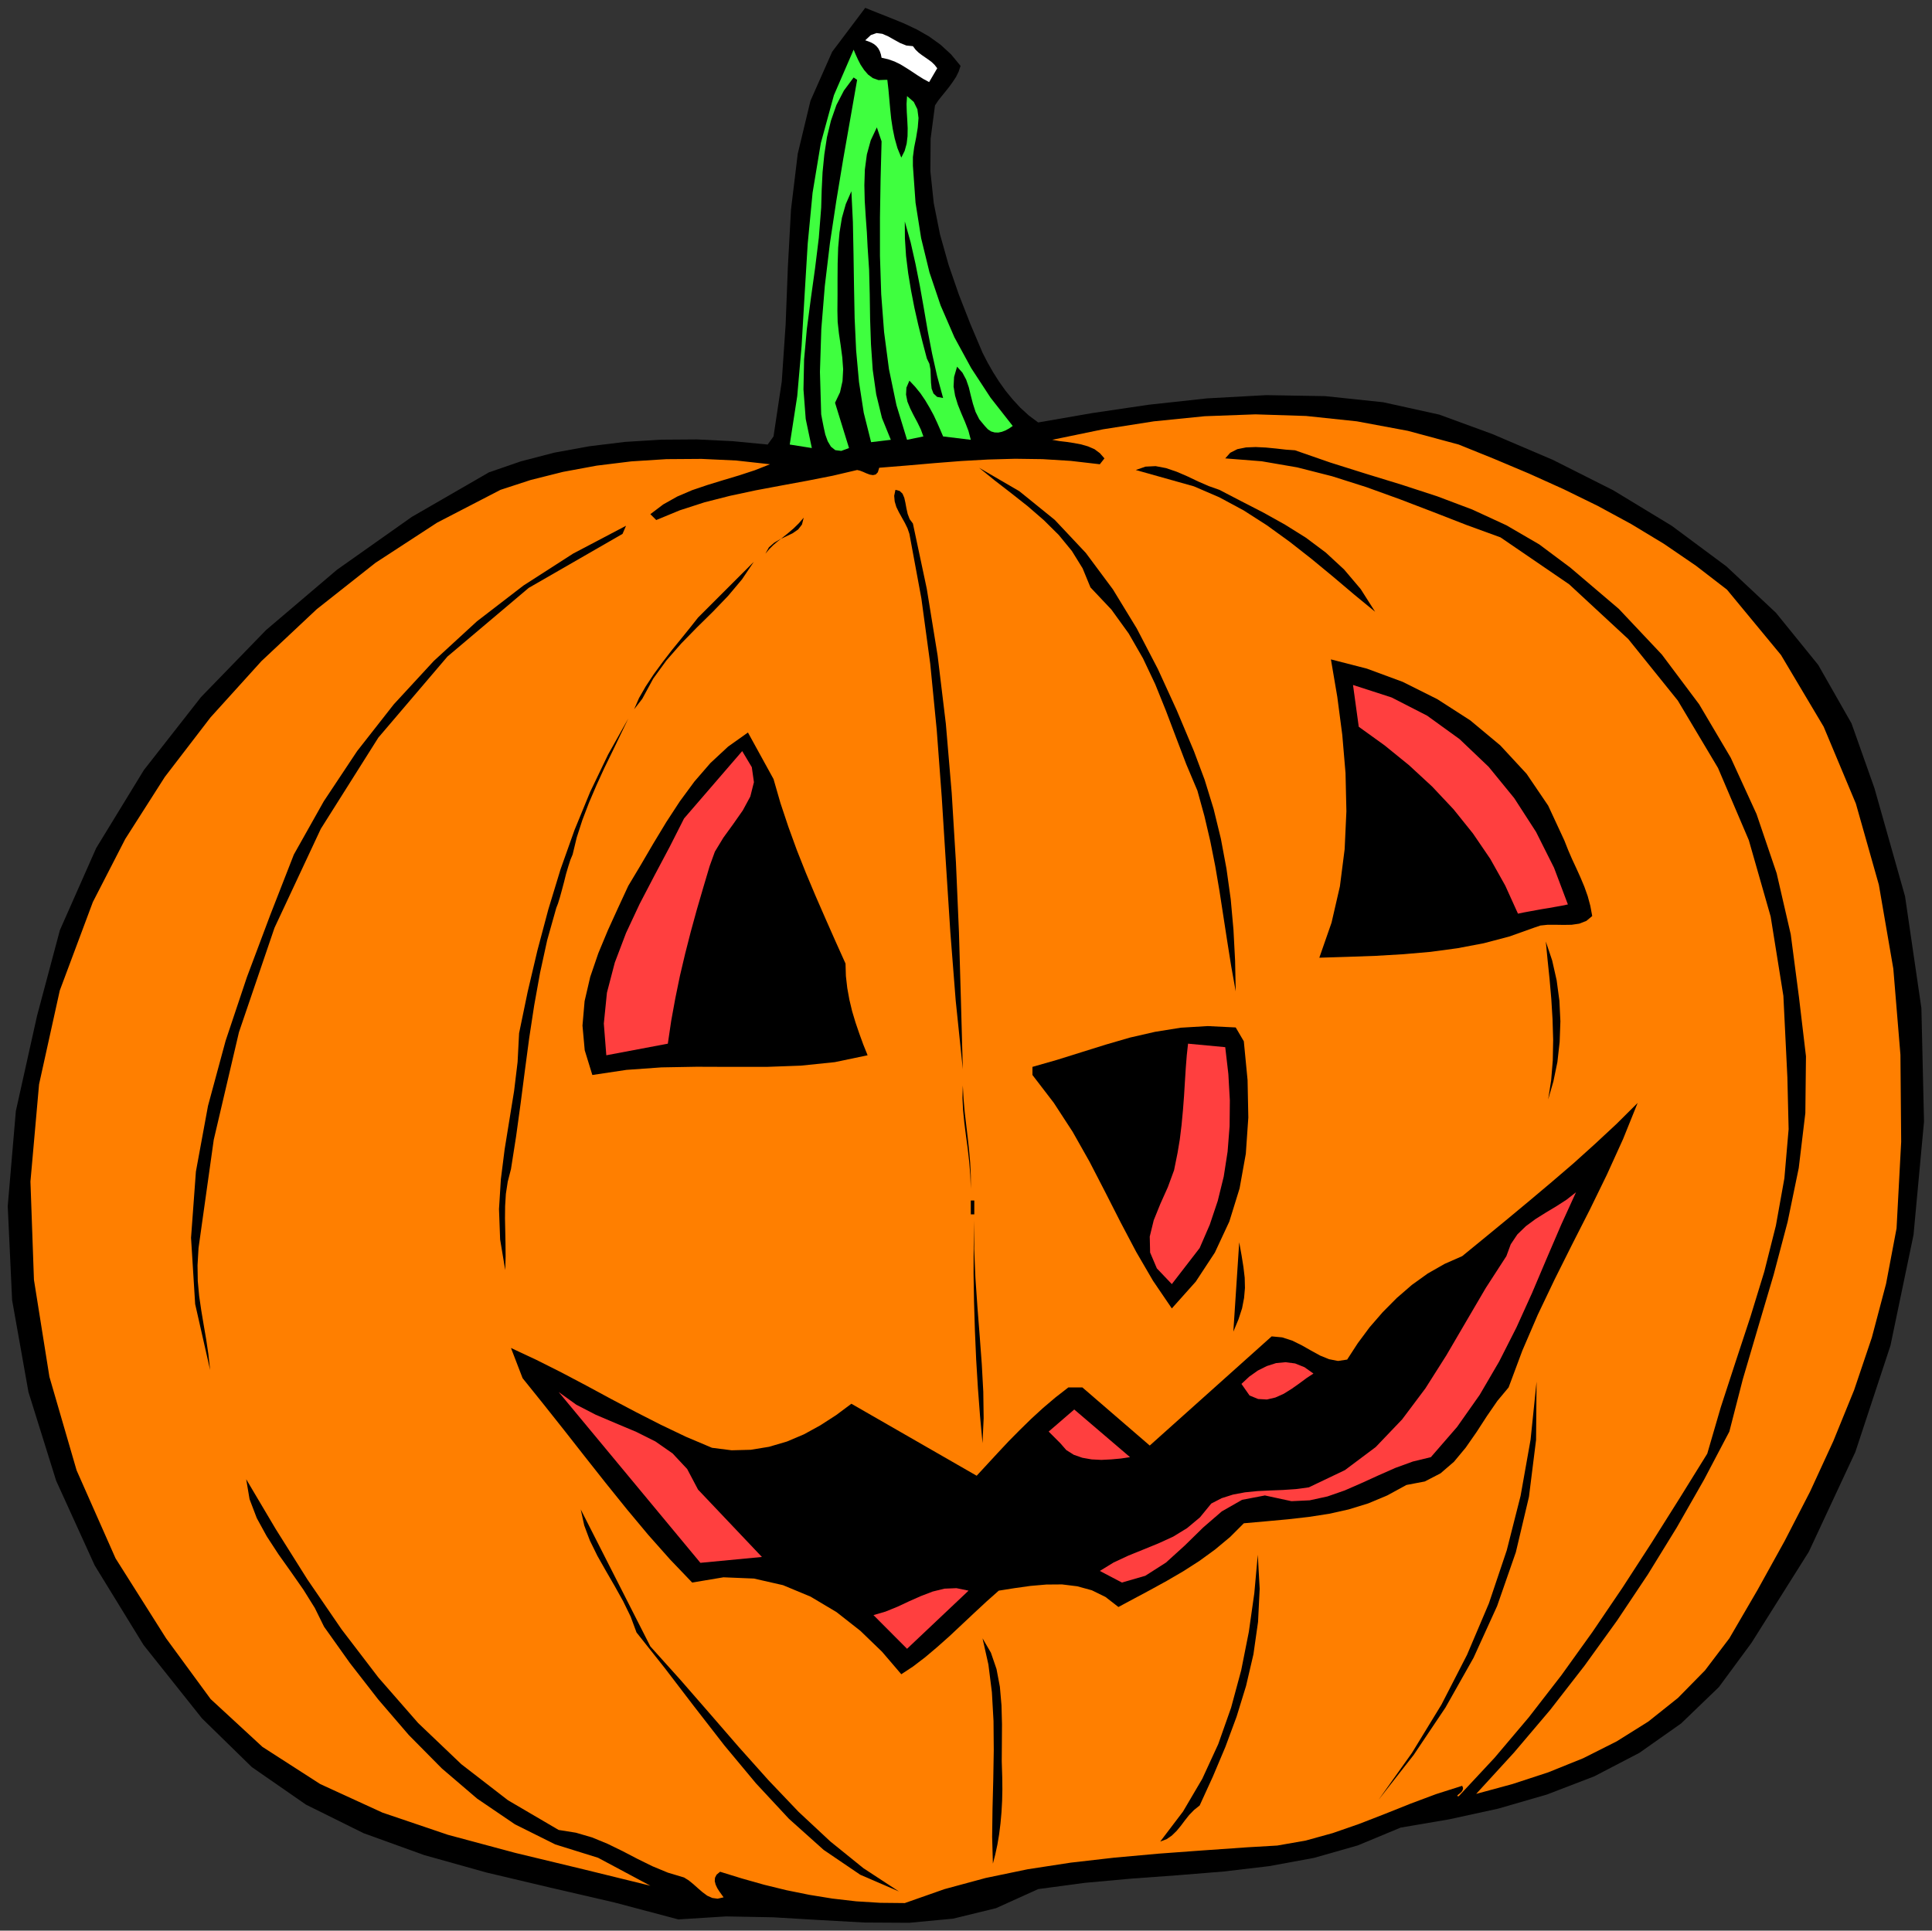<?xml version="1.0" encoding="UTF-8" standalone="no"?>
<svg
   xmlns:dc="http://purl.org/dc/elements/1.1/"
   xmlns:cc="http://creativecommons.org/ns#"
   xmlns:rdf="http://www.w3.org/1999/02/22-rdf-syntax-ns#"
   xmlns:svg="http://www.w3.org/2000/svg"
   xmlns="http://www.w3.org/2000/svg"
   xmlns:sodipodi="http://sodipodi.sourceforge.net/DTD/sodipodi-0.dtd"
   xmlns:inkscape="http://www.inkscape.org/namespaces/inkscape"
   version="1.0"
   width="2600.621mm"
   height="2599.097mm"
   id="svg73"
   sodipodi:docname="GC000568.WMF">
  <rect width="100%" height="100%" fill="#333333" stroke="none"/>
  <sodipodi:namedview
     pagecolor="#ffffff"
     bordercolor="#666666"
     borderopacity="1"
     objecttolerance="10"
     gridtolerance="10"
     guidetolerance="10"
     inkscape:pageopacity="0"
     inkscape:pageshadow="2"
     inkscape:window-width="640"
     inkscape:window-height="480"
     id="namedview75" />
  <defs
     id="defs3">
    <pattern
       id="WMFhbasepattern"
       patternUnits="userSpaceOnUse"
       width="6"
       height="6"
       x="0"
       y="0" />
  </defs>
  <path
     style="fill:none;stroke:none;"
     d="  M 0,9822.72   L 9828.48,9822.72   L 9828.48,0   L 0,0   z "
     id="path5" />
  <path
     style="fill:#000000;fill-rule:evenodd;fill-opacity:1;stroke:none;"
     d="  M 4886.942,335.19   L 4877.42,363.757   L 4864.088,391.055   L 4846.948,417.083   L 4828.538,442.476   L 4808.858,467.235   L 4789.178,491.358   L 4771.403,514.212   L 4756.801,536.431   L 4756.801,536.431   L 4734.582,705.296   L 4733.313,870.986   L 4750.453,1033.503   L 4782.195,1192.21   L 4825.998,1347.744   L 4878.689,1500.103   L 4937.094,1649.288   L 4998.673,1794.664   L 4998.673,1794.664   L 5024.066,1844.18   L 5051.999,1893.062   L 5082.471,1941.309   L 5115.482,1987.652   L 5152.302,2032.725   L 5191.662,2075.258   L 5234.831,2114.618   L 5281.808,2149.533   L 5281.808,2149.533   L 5556.056,2101.921   L 5843.635,2059.388   L 6140.737,2027.011   L 6441.648,2010.506   L 6741.923,2015.584   L 7037.121,2046.691   L 7322.16,2109.539   L 7592.599,2208.573   L 7592.599,2208.573   L 7900.493,2339.982   L 8207.752,2494.881   L 8504.854,2675.172   L 8783.545,2882.127   L 9034.939,3117.649   L 9250.147,3383.008   L 9419.648,3680.743   L 9536.457,4010.854   L 9536.457,4010.854   L 9691.991,4560.617   L 9775.154,5129.424   L 9788.486,5707.119   L 9735.16,6282.91   L 9617.716,6846.638   L 9439.327,7387.513   L 9202.535,7895.377   L 8910.512,8359.438   L 8910.512,8359.438   L 8744.821,8584.167   L 8553.101,8768.903   L 8340.432,8918.722   L 8111.257,9038.07   L 7870.021,9130.756   L 7622.436,9202.491   L 7372.312,9257.087   L 7125.997,9298.986   L 7125.997,9298.986   L 6907.615,9389.766   L 6684.788,9453.249   L 6456.883,9495.148   L 6225.804,9522.446   L 5991.551,9541.49   L 5756.028,9558.631   L 5518.601,9580.215   L 5281.808,9611.957   L 5281.808,9611.957   L 5067.235,9709.085   L 4848.852,9762.411   L 4626.026,9783.361   L 4399.391,9782.091   L 4168.946,9769.394   L 3933.423,9755.428   L 3694.091,9750.984   L 3450.951,9766.22   L 3450.951,9766.22   L 3125.281,9679.883   L 2798.977,9604.339   L 2474.578,9527.524   L 2157.162,9438.648   L 1849.902,9327.553   L 1556.61,9182.177   L 1281.092,8991.093   L 1027.794,8743.51   L 1027.794,8743.51   L 730.058,8369.595   L 481.838,7965.208   L 285.675,7534.159   L 144.742,7082.795   L 61.579,6614.926   L 39.36,6136.899   L 80.624,5653.158   L 188.545,5168.149   L 188.545,5168.149   L 304.72,4732.655   L 489.456,4314.938   L 731.962,3918.169   L 1022.716,3546.794   L 1353.463,3205.89   L 1714.048,2899.267   L 2094.948,2630.099   L 2487.275,2403.465   L 2487.275,2403.465   L 2649.157,2347.6   L 2819.927,2303.162   L 2997.045,2270.786   L 3178.607,2248.567   L 3362.074,2237.14   L 3545.541,2235.87   L 3727.738,2244.758   L 3905.491,2261.898   L 3905.491,2261.898   L 3935.328,2220.634   L 3935.328,2220.634   L 3977.227,1941.309   L 3996.907,1651.827   L 4008.334,1357.901   L 4024.204,1066.514   L 4058.485,782.745   L 4123.238,512.942   L 4233.699,263.454   L 4401.93,39.994   L 4401.93,39.994   L 4466.683,66.022   L 4532.706,92.05   L 4599.363,119.348   L 4664.116,149.82   L 4726.329,185.37   L 4784.734,227.269   L 4838.695,276.786   L 4886.942,335.19   L 4886.942,335.19   L 4886.942,335.19   L 4886.942,335.19   L 4886.942,335.19  z "
     id="path7" />
  <path
     style="fill:#ffffff;fill-rule:evenodd;fill-opacity:1;stroke:none;"
     d="  M 4768.229,347.252   L 4726.964,417.718   L 4726.964,417.718   L 4696.492,401.212   L 4667.29,382.802   L 4638.723,363.757   L 4610.155,345.347   L 4580.953,327.572   L 4551.116,312.971   L 4518.739,301.544   L 4485.093,293.926   L 4485.093,293.926   L 4481.284,275.516   L 4475.571,259.645   L 4467.953,245.679   L 4458.43,234.252   L 4447.003,224.73   L 4433.672,217.112   L 4418.436,210.763   L 4401.93,205.05   L 4401.93,205.05   L 4430.498,178.387   L 4459.7,168.23   L 4488.902,172.039   L 4518.104,184.735   L 4548.576,201.876   L 4579.683,219.016   L 4611.425,231.713   L 4644.436,234.887   L 4644.436,234.887   L 4658.402,253.297   L 4673.638,267.898   L 4689.509,279.96   L 4706.015,291.387   L 4722.52,302.814   L 4739.026,314.876   L 4754.262,329.477   L 4768.229,347.252   L 4768.229,347.252   L 4768.229,347.252   L 4768.229,347.252   L 4768.229,347.252  z "
     id="path9" />
  <path
     style="fill:#3fff3f;fill-rule:evenodd;fill-opacity:1;stroke:none;"
     d="  M 4502.868,406.291   L 4514.295,406.291   L 4514.295,406.291   L 4520.009,455.808   L 4524.453,505.324   L 4528.896,554.841   L 4533.975,604.358   L 4541.593,654.509   L 4551.751,704.026   L 4565.717,753.543   L 4585.397,801.79   L 4585.397,801.79   L 4602.537,767.509   L 4612.694,730.689   L 4617.138,692.599   L 4617.773,652.605   L 4615.869,611.976   L 4613.329,570.712   L 4612.06,529.448   L 4614.599,488.819   L 4614.599,488.819   L 4648.88,518.656   L 4667.29,556.111   L 4673.004,600.549   L 4669.195,648.796   L 4660.942,699.582   L 4650.784,750.369   L 4644.436,799.251   L 4644.436,843.689   L 4644.436,843.689   L 4657.768,1030.963   L 4686.335,1211.89   L 4728.869,1386.468   L 4785.369,1554.063   L 4855.835,1716.58   L 4940.903,1872.748   L 5039.302,2023.202   L 5152.302,2167.309   L 5152.302,2167.309   L 5133.892,2180.005   L 5115.482,2190.162   L 5097.072,2197.146   L 5078.662,2200.955   L 5060.252,2200.32   L 5042.476,2195.241   L 5025.971,2184.449   L 5010.1,2167.309   L 5010.1,2167.309   L 4982.167,2133.663   L 4963.122,2095.573   L 4949.791,2054.309   L 4938.998,2012.41   L 4928.841,1970.511   L 4915.51,1931.787   L 4896.465,1896.236   L 4869.167,1865.764   L 4869.167,1865.764   L 4853.931,1917.821   L 4851.392,1966.702   L 4859.01,2013.045   L 4872.976,2058.753   L 4890.751,2103.191   L 4909.796,2147.629   L 4926.937,2192.067   L 4938.998,2237.775   L 4938.998,2237.775   L 4798.066,2220.634   L 4798.066,2220.634   L 4783.465,2186.354   L 4767.594,2150.168   L 4749.818,2112.078   L 4729.504,2074.624   L 4707.284,2037.168   L 4683.161,2001.618   L 4655.863,1967.972   L 4626.661,1936.865   L 4626.661,1936.865   L 4611.425,1972.416   L 4609.52,2007.966   L 4616.503,2043.517   L 4631.105,2079.067   L 4648.88,2114.618   L 4667.925,2150.168   L 4685.065,2185.719   L 4697.762,2220.634   L 4697.762,2220.634   L 4614.599,2237.775   L 4614.599,2237.775   L 4560.638,2061.292   L 4522.548,1877.826   L 4497.79,1689.282   L 4483.189,1496.928   L 4476.84,1302.036   L 4476.84,1106.508   L 4480.014,911.615   L 4485.093,719.262   L 4485.093,719.262   L 4460.969,648.161   L 4460.969,648.161   L 4429.863,714.183   L 4410.183,785.919   L 4400.025,862.734   L 4397.486,942.087   L 4399.391,1022.711   L 4404.469,1103.334   L 4410.183,1182.053   L 4413.992,1256.963   L 4413.992,1256.963   L 4421.61,1372.502   L 4424.784,1495.659   L 4426.689,1623.26   L 4431.132,1752.13   L 4440.02,1881.635   L 4457.795,2006.697   L 4486.998,2126.68   L 4532.071,2237.775   L 4532.071,2237.775   L 4431.767,2249.836   L 4431.767,2249.836   L 4394.312,2100.017   L 4370.188,1943.849   L 4355.587,1782.602   L 4347.969,1618.816   L 4344.795,1453.76   L 4342.256,1290.609   L 4339.082,1129.362   L 4331.464,973.194   L 4331.464,973.194   L 4302.896,1038.581   L 4283.216,1108.413   L 4271.154,1182.688   L 4264.171,1260.137   L 4261.632,1340.126   L 4260.997,1420.749   L 4260.997,1502.007   L 4260.362,1581.996   L 4260.362,1581.996   L 4261.632,1637.861   L 4267.98,1696.265   L 4276.868,1756.574   L 4285.121,1818.152   L 4289.565,1879.096   L 4286.391,1938.77   L 4273.694,1995.905   L 4248.301,2049.23   L 4248.301,2049.23   L 4319.402,2279.673   L 4319.402,2279.673   L 4280.042,2294.274   L 4249.57,2290.466   L 4227.351,2272.69   L 4210.845,2244.758   L 4198.783,2211.112   L 4190.531,2174.292   L 4183.548,2138.741   L 4177.834,2108.269   L 4177.834,2108.269   L 4171.486,1892.427   L 4178.469,1674.046   L 4196.244,1455.03   L 4222.272,1237.283   L 4254.649,1022.711   L 4289.565,811.312   L 4325.75,605.628   L 4360.666,406.291   L 4360.666,406.291   L 4342.891,394.229   L 4342.891,394.229   L 4293.374,460.886   L 4255.284,534.527   L 4227.351,614.515   L 4207.036,698.947   L 4193.705,786.554   L 4184.817,876.7   L 4180.373,966.846   L 4177.834,1056.357   L 4177.834,1056.357   L 4165.772,1209.985   L 4146.727,1364.884   L 4125.143,1519.782   L 4104.828,1674.681   L 4090.862,1828.944   L 4087.688,1981.303   L 4099.115,2131.758   L 4130.222,2279.673   L 4130.222,2279.673   L 4017.856,2261.898   L 4017.856,2261.898   L 4055.946,2015.584   L 4078.165,1760.383   L 4093.401,1500.737   L 4109.272,1239.822   L 4134.031,980.812   L 4175.93,728.15   L 4242.587,484.375   L 4342.891,252.662   L 4342.891,252.662   L 4352.413,275.516   L 4364.475,302.179   L 4378.441,329.477   L 4396.217,356.139   L 4416.531,379.628   L 4440.655,397.403   L 4469.222,407.561   L 4502.868,406.291   L 4502.868,406.291   L 4502.868,406.291   L 4502.868,406.291   L 4502.868,406.291  z "
     id="path11" />
  <path
     style="fill:#000000;fill-rule:evenodd;fill-opacity:1;stroke:none;"
     d="  M 4798.066,2025.107   L 4767.594,2019.393   L 4749.184,2002.253   L 4739.661,1977.495   L 4736.487,1947.023   L 4735.217,1914.012   L 4733.948,1881   L 4728.234,1850.529   L 4715.537,1824.501   L 4715.537,1824.501   L 4693.318,1740.068   L 4671.734,1653.097   L 4652.054,1566.125   L 4634.914,1477.883   L 4620.312,1389.642   L 4609.52,1302.036   L 4603.807,1213.794   L 4603.172,1126.823   L 4603.172,1126.823   L 4633.009,1233.474   L 4657.768,1343.3   L 4679.987,1455.665   L 4700.301,1569.934   L 4719.981,1684.838   L 4742.2,1799.742   L 4767.594,1913.377   L 4798.066,2025.107   L 4798.066,2025.107   L 4798.066,2025.107   L 4798.066,2025.107   L 4798.066,2025.107  z "
     id="path13" />
  <path
     style="fill:#ff7f00;fill-rule:evenodd;fill-opacity:1;stroke:none;"
     d="  M 8786.085,3000.205   L 9060.967,3332.856   L 9278.08,3697.883   L 9441.867,4088.938   L 9558.676,4501.577   L 9632.317,4928.818   L 9668.502,5366.85   L 9672.311,5809.327   L 9648.822,6249.898   L 9648.822,6249.898   L 9595.496,6531.763   L 9523.126,6805.374   L 9432.979,7072.638   L 9326.962,7332.918   L 9208.883,7589.389   L 9079.377,7840.782   L 8941.619,8089.635   L 8798.147,8335.949   L 8798.147,8335.949   L 8674.354,8499.1   L 8536.595,8639.397   L 8386.14,8759.38   L 8224.893,8860.318   L 8054.757,8946.02   L 7877.004,9017.756   L 7694.807,9077.43   L 7510.071,9127.582   L 7510.071,9127.582   L 7702.425,8917.453   L 7886.527,8700.341   L 8061.106,8475.611   L 8226.797,8245.803   L 8383.601,8010.916   L 8530.882,7771.585   L 8669.275,7529.08   L 8798.147,7284.036   L 8798.147,7284.036   L 8866.708,7017.408   L 8944.793,6752.049   L 9023.512,6486.055   L 9094.613,6216.887   L 9151.113,5943.276   L 9184.76,5663.316   L 9187.934,5374.468   L 9152.383,5074.194   L 9152.383,5074.194   L 9110.484,4754.24   L 9038.748,4443.173   L 8936.54,4142.264   L 8805.13,3855.321   L 8644.517,3583.614   L 8454.702,3330.317   L 8235.685,3097.969   L 7988.735,2887.84   L 7988.735,2887.84   L 7830.662,2769.762   L 7663.7,2672.633   L 7490.391,2592.644   L 7312.003,2525.353   L 7131.076,2466.313   L 6948.879,2410.448   L 6767.317,2353.314   L 6588.294,2291.1   L 6588.294,2291.1   L 6542.586,2287.926   L 6492.434,2282.213   L 6440.378,2277.134   L 6388.322,2274.595   L 6339.439,2276.499   L 6295.001,2285.387   L 6258.816,2303.797   L 6233.422,2332.364   L 6233.422,2332.364   L 6418.793,2346.965   L 6599.721,2378.072   L 6776.839,2423.145   L 6950.783,2478.375   L 7122.823,2540.588   L 7293.593,2605.976   L 7463.093,2671.998   L 7633.863,2734.211   L 7633.863,2734.211   L 7983.021,2972.907   L 8283.932,3251.598   L 8535.961,3564.569   L 8740.377,3907.377   L 8897.18,4274.943   L 9008.276,4663.459   L 9073.029,5067.211   L 9093.344,5481.755   L 9093.344,5481.755   L 9099.692,5745.209   L 9078.108,5995.332   L 9034.939,6235.932   L 8975.9,6470.184   L 8905.433,6699.993   L 8829.888,6929.166   L 8754.343,7160.879   L 8685.781,7396.401   L 8685.781,7396.401   L 8544.848,7623.67   L 8401.376,7851.574   L 8254.095,8078.843   L 8101.735,8303.573   L 7943.662,8523.858   L 7777.97,8737.796   L 7604.026,8943.481   L 7421.194,9139.643   L 7421.194,9139.643   L 7414.211,9139.008   L 7414.211,9135.834   L 7419.29,9130.756   L 7427.543,9124.407   L 7435.796,9116.789   L 7441.509,9107.267   L 7443.413,9097.745   L 7438.97,9086.317   L 7438.97,9086.317   L 7305.655,9128.851   L 7174.879,9177.733   L 7044.739,9229.789   L 6913.963,9280.575   L 6780.648,9326.918   L 6642.89,9365.008   L 6498.148,9390.401   L 6345.788,9399.289   L 6345.788,9399.289   L 6119.153,9415.159   L 5893.787,9431.665   L 5669.056,9451.979   L 5447.499,9477.373   L 5228.482,9511.019   L 5014.544,9555.457   L 4805.684,9611.957   L 4603.172,9683.058   L 4603.172,9683.058   L 4478.11,9681.788   L 4355.587,9674.17   L 4234.969,9660.204   L 4117.525,9641.159   L 4001.351,9617.67   L 3887.081,9589.737   L 3774.715,9557.996   L 3663.62,9523.715   L 3663.62,9523.715   L 3645.844,9538.316   L 3637.591,9554.187   L 3636.322,9571.327   L 3640.766,9589.103   L 3649.018,9606.878   L 3659.811,9624.018   L 3671.238,9639.889   L 3681.395,9653.855   L 3681.395,9653.855   L 3650.923,9660.838   L 3623.625,9657.029   L 3598.232,9645.603   L 3574.108,9627.827   L 3550.619,9607.513   L 3527.131,9586.563   L 3503.642,9567.519   L 3480.153,9552.917   L 3480.153,9552.917   L 3397.625,9528.159   L 3319.54,9495.783   L 3243.36,9458.328   L 3167.815,9418.968   L 3091.001,9381.513   L 3012.281,9349.137   L 2929.753,9325.013   L 2842.146,9311.047   L 2842.146,9311.047   L 2584.404,9159.958   L 2346.977,8976.492   L 2127.324,8766.998   L 1925.448,8535.92   L 1738.172,8290.876   L 1564.228,8036.944   L 1402.98,7780.473   L 1252.525,7526.541   L 1252.525,7526.541   L 1269.665,7628.114   L 1306.486,7724.608   L 1357.272,7817.293   L 1416.947,7908.708   L 1481.065,7998.854   L 1543.913,8089   L 1601.683,8181.685   L 1648.66,8276.91   L 1648.66,8276.91   L 1780.071,8461.645   L 1924.178,8647.015   L 2079.712,8827.942   L 2247.943,8998.076   L 2427.6,9151.705   L 2619.955,9282.48   L 2825.006,9384.688   L 3042.753,9452.614   L 3042.753,9452.614   L 3308.748,9594.816   L 3308.748,9594.816   L 2967.208,9511.019   L 2621.859,9427.856   L 2279.049,9335.806   L 1945.762,9222.806   L 1628.981,9077.43   L 1335.053,8888.251   L 1071.598,8645.111   L 844.962,8335.949   L 844.962,8335.949   L 587.855,7929.023   L 389.787,7481.468   L 251.394,7005.346   L 172.674,6511.448   L 154.899,6011.837   L 198.703,5517.305   L 304.085,5039.913   L 472.316,4589.819   L 472.316,4589.819   L 637.372,4268.595   L 838.614,3953.085   L 1070.963,3650.271   L 1329.975,3363.963   L 1611.205,3099.873   L 1910.212,2863.717   L 2223.819,2659.302   L 2546.314,2492.341   L 2546.314,2492.341   L 2699.943,2442.19   L 2864.365,2400.926   L 3035.77,2369.184   L 3211.619,2347.6   L 3390.642,2336.173   L 3569.03,2334.904   L 3745.513,2343.156   L 3917.553,2362.201   L 3917.553,2362.201   L 3840.103,2392.673   L 3760.749,2418.701   L 3680.125,2442.825   L 3599.501,2467.583   L 3520.782,2494.246   L 3445.237,2526.622   L 3374.136,2566.617   L 3308.748,2616.133   L 3308.748,2616.133   L 3338.585,2645.97   L 3338.585,2645.97   L 3458.569,2596.454   L 3584.265,2555.824   L 3713.771,2522.813   L 3844.547,2494.881   L 3976.592,2470.122   L 4107.368,2445.999   L 4236.239,2420.606   L 4360.666,2391.403   L 4360.666,2391.403   L 4374.632,2394.578   L 4391.138,2400.926   L 4408.278,2408.544   L 4425.419,2414.892   L 4441.29,2417.432   L 4455.256,2414.257   L 4466.048,2402.83   L 4473.031,2379.977   L 4473.031,2379.977   L 4614.599,2368.55   L 4753.627,2356.488   L 4890.751,2345.696   L 5027.24,2338.078   L 5164.364,2334.269   L 5304.027,2336.173   L 5447.499,2345.061   L 5595.416,2362.201   L 5595.416,2362.201   L 5618.904,2332.364   L 5618.904,2332.364   L 5595.416,2305.702   L 5568.118,2285.387   L 5535.741,2271.421   L 5500.825,2261.263   L 5464.005,2254.28   L 5426.55,2248.567   L 5389.095,2244.123   L 5352.909,2237.775   L 5352.909,2237.775   L 5611.286,2184.449   L 5870.298,2143.82   L 6128.675,2117.792   L 6387.052,2108.269   L 6644.794,2116.522   L 6903.171,2143.82   L 7162.183,2192.067   L 7421.194,2261.898   L 7421.194,2261.898   L 7600.217,2334.269   L 7777.97,2409.179   L 7953.819,2488.532   L 8127.763,2573.6   L 8298.533,2666.285   L 8465.494,2767.223   L 8628.011,2878.318   L 8786.085,3000.205   L 8786.085,3000.205   L 8786.085,3000.205   L 8786.085,3000.205   L 8786.085,3000.205  z "
     id="path15" />
  <path
     style="fill:#000000;fill-rule:evenodd;fill-opacity:1;stroke:none;"
     d="  M 6995.856,3112.57   L 6889.205,3024.963   L 6781.918,2934.183   L 6672.727,2844.037   L 6560.996,2756.431   L 6446.091,2673.268   L 6327.378,2597.088   L 6203.585,2530.431   L 6074.079,2474.566   L 6074.079,2474.566   L 5778.247,2391.403   L 5778.247,2391.403   L 5827.764,2374.263   L 5879.186,2371.724   L 5932.512,2381.881   L 5986.472,2400.291   L 6041.068,2423.78   L 6095.664,2449.808   L 6149.624,2473.296   L 6203.585,2492.341   L 6203.585,2492.341   L 6314.681,2550.111   L 6427.046,2607.88   L 6537.507,2669.459   L 6644.159,2736.116   L 6745.097,2811.661   L 6838.418,2897.998   L 6922.851,2997.666   L 6995.856,3112.57   L 6995.856,3112.57   L 6995.856,3112.57   L 6995.856,3112.57   L 6995.856,3112.57  z "
     id="path17" />
  <path
     style="fill:#000000;fill-rule:evenodd;fill-opacity:1;stroke:none;"
     d="  M 6074.079,3821.675   L 6128.675,3967.686   L 6174.383,4116.236   L 6211.203,4267.325   L 6239.771,4420.319   L 6261.355,4575.218   L 6275.321,4730.751   L 6283.574,4887.554   L 6286.748,5044.357   L 6286.748,5044.357   L 6263.894,4916.756   L 6243.58,4789.155   L 6223.9,4661.555   L 6204.22,4533.954   L 6182.636,4406.988   L 6157.242,4279.387   L 6127.405,4151.786   L 6091.855,4022.916   L 6091.855,4022.916   L 6035.355,3888.967   L 5983.298,3752.478   L 5931.877,3616.625   L 5877.281,3481.406   L 5815.068,3349.996   L 5742.062,3223.03   L 5654.455,3101.778   L 5547.803,2988.778   L 5547.803,2988.778   L 5507.809,2891.649   L 5453.213,2803.408   L 5386.556,2722.15   L 5310.376,2646.605   L 5229.117,2576.139   L 5144.684,2509.482   L 5060.886,2444.729   L 4980.897,2379.977   L 4980.897,2379.977   L 5185.948,2499.325   L 5366.241,2645.335   L 5524.314,2813.565   L 5662.073,2998.936   L 5783.326,3197.637   L 5890.613,3403.957   L 5986.472,3613.451   L 6074.079,3821.675   L 6074.079,3821.675   L 6074.079,3821.675   L 6074.079,3821.675   L 6074.079,3821.675  z "
     id="path19" />
  <path
     style="fill:#000000;fill-rule:evenodd;fill-opacity:1;stroke:none;"
     d="  M 4644.436,2663.745   L 4714.903,2995.126   L 4770.133,3335.395   L 4812.032,3682.647   L 4841.869,4034.978   L 4863.453,4389.213   L 4878.689,4742.813   L 4888.847,5094.508   L 4898.369,5440.491   L 4898.369,5440.491   L 4862.184,5091.334   L 4834.886,4743.448   L 4812.667,4398.1   L 4791.083,4054.657   L 4765.689,3714.389   L 4732.678,3377.929   L 4687.605,3045.278   L 4626.661,2716.436   L 4626.661,2716.436   L 4617.138,2688.504   L 4603.807,2661.206   L 4588.571,2633.908   L 4573.335,2606.611   L 4560.003,2579.313   L 4551.751,2551.381   L 4549.211,2522.813   L 4555.56,2492.341   L 4555.56,2492.341   L 4577.144,2498.055   L 4591.745,2512.021   L 4600.633,2532.97   L 4606.346,2558.364   L 4611.425,2586.296   L 4617.773,2614.863   L 4627.93,2641.526   L 4644.436,2663.745   L 4644.436,2663.745   L 4644.436,2663.745   L 4644.436,2663.745   L 4644.436,2663.745  z "
     id="path21" />
  <path
     style="fill:#000000;fill-rule:evenodd;fill-opacity:1;stroke:none;"
     d="  M 3894.064,2817.374   L 3913.109,2794.52   L 3934.693,2772.936   L 3958.817,2752.622   L 3984.845,2732.307   L 4010.873,2711.358   L 4037.536,2688.504   L 4063.564,2663.111   L 4088.957,2633.908   L 4088.957,2633.908   L 4080.07,2668.824   L 4061.025,2693.582   L 4033.727,2712.627   L 4002.62,2727.863   L 3969.609,2743.099   L 3938.502,2761.509   L 3911.839,2784.998   L 3894.064,2817.374   L 3894.064,2817.374   L 3894.064,2817.374   L 3894.064,2817.374   L 3894.064,2817.374  z "
     id="path23" />
  <path
     style="fill:#000000;fill-rule:evenodd;fill-opacity:1;stroke:none;"
     d="  M 3167.18,2716.436   L 2689.786,2991.318   L 2276.51,3340.474   L 1924.813,3753.113   L 1632.155,4217.174   L 1396.632,4720.594   L 1215.705,5251.946   L 1087.468,5799.169   L 1010.019,6350.202   L 1010.019,6350.202   L 1004.94,6437.808   L 1006.21,6518.431   L 1013.193,6593.976   L 1023.985,6667.616   L 1036.047,6739.987   L 1048.744,6813.627   L 1060.171,6890.442   L 1069.058,6971.065   L 1069.058,6971.065   L 992.878,6635.24   L 971.929,6298.145   L 996.687,5961.051   L 1058.266,5626.496   L 1147.777,5295.749   L 1256.334,4971.351   L 1375.048,4655.206   L 1495.031,4347.949   L 1495.031,4347.949   L 1647.391,4076.876   L 1816.891,3821.675   L 2003.532,3583.614   L 2206.678,3363.328   L 2426.331,3161.452   L 2663.123,2979.256   L 2915.787,2816.739   L 3184.956,2675.172   L 3184.956,2675.172   L 3167.18,2716.436   L 3167.18,2716.436   L 3167.18,2716.436   L 3167.18,2716.436  z "
     id="path25" />
  <path
     style="fill:#000000;fill-rule:evenodd;fill-opacity:1;stroke:none;"
     d="  M 3267.484,3555.681   L 3226.22,3609.007   L 3226.22,3609.007   L 3250.978,3551.872   L 3285.259,3492.198   L 3325.889,3430.62   L 3370.962,3369.041   L 3417.939,3308.098   L 3465.552,3249.693   L 3510.625,3193.828   L 3551.254,3142.407   L 3551.254,3142.407   L 3835.024,2858.638   L 3835.024,2858.638   L 3774.715,2948.149   L 3704.249,3031.947   L 3626.799,3112.57   L 3546.175,3191.924   L 3466.187,3273.817   L 3390.642,3360.154   L 3323.349,3452.839   L 3267.484,3555.681   L 3267.484,3555.681   L 3267.484,3555.681   L 3267.484,3555.681   L 3267.484,3555.681  z "
     id="path27" />
  <path
     style="fill:#000000;fill-rule:evenodd;fill-opacity:1;stroke:none;"
     d="  M 7958.898,4276.848   L 7977.943,4325.095   L 7998.257,4372.072   L 8019.842,4418.415   L 8040.791,4464.757   L 8060.471,4511.735   L 8077.611,4559.982   L 8090.943,4609.498   L 8100.465,4660.92   L 8100.465,4660.92   L 8070.628,4685.678   L 8035.078,4699.644   L 7995.718,4705.358   L 7955.089,4705.993   L 7913.824,4705.358   L 7873.83,4705.358   L 7837.01,4709.167   L 7805.268,4719.959   L 7805.268,4719.959   L 7678.936,4765.032   L 7548.796,4799.313   L 7414.846,4824.706   L 7278.357,4843.116   L 7139.329,4855.178   L 6998.396,4863.43   L 6855.558,4868.509   L 6712.086,4872.953   L 6712.086,4872.953   L 6774.3,4694.566   L 6816.834,4509.83   L 6840.957,4320.651   L 6849.845,4127.663   L 6845.401,3933.405   L 6828.895,3739.147   L 6803.502,3545.524   L 6771.126,3355.075   L 6771.126,3355.075   L 6953.958,3402.052   L 7136.154,3469.344   L 7312.638,3557.586   L 7480.234,3665.507   L 7632.594,3792.473   L 7766.543,3937.214   L 7876.369,4099.095   L 7958.898,4276.848   L 7958.898,4276.848   L 7958.898,4276.848   L 7958.898,4276.848   L 7958.898,4276.848  z "
     id="path29" />
  <path
     style="fill:#ff3f3f;fill-rule:evenodd;fill-opacity:1;stroke:none;"
     d="  M 7976.673,4601.881   L 7943.027,4608.864   L 7910.65,4614.577   L 7878.909,4620.291   L 7847.167,4625.369   L 7815.426,4631.083   L 7784.319,4636.796   L 7753.212,4642.51   L 7722.74,4648.858   L 7722.74,4648.858   L 7657.987,4506.021   L 7581.807,4370.168   L 7493.565,4240.662   L 7395.166,4118.14   L 7286.61,4002.601   L 7169.166,3894.045   L 7044.104,3792.473   L 6912.693,3697.883   L 6912.693,3697.883   L 6883.491,3485.215   L 6883.491,3485.215   L 7079.654,3548.698   L 7260.582,3641.383   L 7425.638,3760.731   L 7573.554,3901.663   L 7703.695,4061.006   L 7814.791,4233.044   L 7906.207,4415.241   L 7976.673,4601.881   L 7976.673,4601.881   L 7976.673,4601.881   L 7976.673,4601.881   L 7976.673,4601.881  z "
     id="path31" />
  <path
     style="fill:#000000;fill-rule:evenodd;fill-opacity:1;stroke:none;"
     d="  M 3196.383,3655.984   L 3157.023,3737.877   L 3116.394,3822.31   L 3074.495,3908.012   L 3034.5,3995.618   L 2996.41,4084.494   L 2962.764,4172.736   L 2934.197,4260.977   L 2913.247,4347.949   L 2913.247,4347.949   L 2901.82,4375.246   L 2891.028,4408.892   L 2879.601,4447.617   L 2869.444,4488.246   L 2858.652,4528.875   L 2848.494,4565.695   L 2838.972,4596.802   L 2830.084,4619.656   L 2830.084,4619.656   L 2783.741,4784.077   L 2747.556,4949.767   L 2717.719,5115.458   L 2692.325,5281.783   L 2670.106,5448.743   L 2648.522,5615.704   L 2625.668,5782.029   L 2599.64,5948.354   L 2599.64,5948.354   L 2583.134,6012.472   L 2573.612,6074.685   L 2569.803,6136.899   L 2569.168,6199.112   L 2570.438,6261.96   L 2571.707,6326.713   L 2572.342,6393.37   L 2570.438,6462.566   L 2570.438,6462.566   L 2544.41,6306.398   L 2538.696,6152.135   L 2548.218,5999.775   L 2567.264,5848.686   L 2591.387,5699.501   L 2615.511,5550.951   L 2633.286,5403.67   L 2640.904,5257.025   L 2640.904,5257.025   L 2684.707,5045.627   L 2734.224,4835.498   L 2789.455,4627.908   L 2851.669,4423.493   L 2922.77,4223.522   L 3002.759,4028.629   L 3093.54,3839.45   L 3196.383,3655.984   L 3196.383,3655.984   L 3196.383,3655.984   L 3196.383,3655.984   L 3196.383,3655.984  z "
     id="path33" />
  <path
     style="fill:#000000;fill-rule:evenodd;fill-opacity:1;stroke:none;"
     d="  M 3935.328,3963.877   L 3970.879,4087.034   L 4010.873,4207.016   L 4054.042,4325.73   L 4100.385,4442.538   L 4149.267,4558.712   L 4199.418,4673.616   L 4250.205,4788.52   L 4301.626,4902.79   L 4301.626,4902.79   L 4303.531,4966.273   L 4310.514,5027.216   L 4321.306,5086.89   L 4335.273,5145.295   L 4352.413,5202.429   L 4371.458,5258.294   L 4391.773,5314.159   L 4413.992,5369.39   L 4413.992,5369.39   L 4247.031,5404.305   L 4074.991,5422.081   L 3899.777,5428.429   L 3722.024,5428.429   L 3543.636,5427.794   L 3365.248,5430.968   L 3187.495,5443.665   L 3013.551,5469.693   L 3013.551,5469.693   L 2974.826,5343.996   L 2963.399,5218.3   L 2974.191,5093.873   L 3002.759,4970.717   L 3044.023,4850.099   L 3092.905,4732.655   L 3144.961,4618.386   L 3196.383,4507.291   L 3196.383,4507.291   L 3259.866,4401.274   L 3323.349,4292.718   L 3389.372,4183.528   L 3458.569,4077.511   L 3532.844,3976.573   L 3614.103,3882.619   L 3704.249,3798.821   L 3805.187,3727.085   L 3805.187,3727.085   L 3935.328,3963.877   L 3935.328,3963.877   L 3935.328,3963.877   L 3935.328,3963.877  z "
     id="path35" />
  <path
     style="fill:#ff3f3f;fill-rule:evenodd;fill-opacity:1;stroke:none;"
     d="  M 3610.294,4406.988   L 3577.282,4518.083   L 3544.906,4629.178   L 3514.434,4740.273   L 3485.866,4852.003   L 3459.203,4965.003   L 3435.715,5079.273   L 3414.765,5194.177   L 3397.625,5310.35   L 3397.625,5310.35   L 3084.652,5369.39   L 3084.652,5369.39   L 3071.956,5208.143   L 3087.826,5050.705   L 3127.821,4897.711   L 3184.956,4747.257   L 3254.153,4599.341   L 3330.332,4453.33   L 3407.147,4308.589   L 3480.153,4164.483   L 3480.153,4164.483   L 3775.985,3821.675   L 3775.985,3821.675   L 3824.867,3903.568   L 3835.659,3979.747   L 3817.249,4052.753   L 3779.159,4123.219   L 3730.277,4193.05   L 3680.125,4262.247   L 3636.957,4333.348   L 3610.294,4406.988   L 3610.294,4406.988   L 3610.294,4406.988   L 3610.294,4406.988   L 3610.294,4406.988  z "
     id="path37" />
  <path
     style="fill:#000000;fill-rule:evenodd;fill-opacity:1;stroke:none;"
     d="  M 7876.369,5594.119   L 7891.605,5496.356   L 7899.858,5394.783   L 7901.763,5290.671   L 7898.589,5185.924   L 7892.24,5081.812   L 7883.353,4980.239   L 7873.195,4882.475   L 7864.308,4790.425   L 7864.308,4790.425   L 7896.684,4886.919   L 7919.538,4987.857   L 7933.504,5091.969   L 7938.583,5196.716   L 7934.774,5301.463   L 7923.347,5403.67   L 7903.032,5502.069   L 7876.369,5594.119   L 7876.369,5594.119   L 7876.369,5594.119   L 7876.369,5594.119   L 7876.369,5594.119  z "
     id="path39" />
  <path
     style="fill:#000000;fill-rule:evenodd;fill-opacity:1;stroke:none;"
     d="  M 6328.012,5298.289   L 6347.057,5495.721   L 6350.866,5686.17   L 6338.17,5870.27   L 6306.428,6046.753   L 6254.372,6214.983   L 6180.731,6373.055   L 6083.602,6520.971   L 5961.714,6657.459   L 5961.714,6657.459   L 5865.854,6516.527   L 5780.152,6369.246   L 5700.163,6217.522   L 5622.078,6063.893   L 5542.724,5910.265   L 5457.022,5758.54   L 5361.162,5611.26   L 5252.606,5469.693   L 5252.606,5469.693   L 5252.606,5428.429   L 5252.606,5428.429   L 5377.033,5392.878   L 5500.825,5354.154   L 5624.618,5315.429   L 5749.045,5279.244   L 5876.646,5250.042   L 6007.422,5229.092   L 6143.911,5220.84   L 6286.748,5227.823   L 6286.748,5227.823   L 6328.012,5298.289   L 6328.012,5298.289   L 6328.012,5298.289   L 6328.012,5298.289  z "
     id="path41" />
  <path
     style="fill:#ff3f3f;fill-rule:evenodd;fill-opacity:1;stroke:none;"
     d="  M 6233.422,5328.126   L 6249.293,5464.614   L 6256.911,5598.563   L 6255.641,5729.973   L 6245.484,5859.478   L 6225.804,5986.444   L 6195.332,6110.236   L 6154.703,6231.488   L 6103.282,6350.202   L 6103.282,6350.202   L 5961.714,6533.667   L 5961.714,6533.667   L 5885.534,6453.679   L 5851.253,6373.055   L 5849.349,6291.797   L 5869.663,6208.635   L 5903.309,6125.472   L 5941.399,6040.405   L 5973.141,5954.068   L 5990.916,5865.827   L 5990.916,5865.827   L 6002.343,5797.265   L 6011.231,5724.259   L 6018.214,5649.984   L 6023.928,5575.074   L 6028.371,5502.069   L 6032.815,5432.238   L 6037.894,5368.12   L 6044.242,5310.35   L 6044.242,5310.35   L 6233.422,5328.126   L 6233.422,5328.126   L 6233.422,5328.126   L 6233.422,5328.126  z "
     id="path43" />
  <path
     style="fill:#000000;fill-rule:evenodd;fill-opacity:1;stroke:none;"
     d="  M 4938.998,6048.657   L 4936.459,5978.826   L 4930.746,5910.899   L 4923.128,5843.607   L 4914.24,5777.585   L 4905.987,5712.833   L 4899.639,5648.715   L 4896.465,5585.867   L 4898.369,5523.018   L 4898.369,5523.018   L 4902.178,5590.945   L 4907.892,5656.967   L 4915.51,5722.355   L 4923.128,5786.473   L 4930.111,5850.591   L 4935.824,5915.343   L 4938.998,5981.365   L 4938.998,6048.657   L 4938.998,6048.657   L 4938.998,6048.657   L 4938.998,6048.657   L 4938.998,6048.657  z "
     id="path45" />
  <path
     style="fill:#000000;fill-rule:evenodd;fill-opacity:1;stroke:none;"
     d="  M 7675.127,7059.306   L 7617.993,7127.868   L 7564.667,7205.317   L 7511.975,7286.575   L 7456.745,7365.929   L 7397.071,7437.665   L 7328.509,7496.704   L 7248.52,7537.968   L 7155.199,7555.743   L 7155.199,7555.743   L 7057.435,7609.069   L 6960.306,7649.698   L 6861.272,7680.17   L 6761.603,7702.389   L 6658.76,7718.26   L 6552.743,7730.321   L 6442.282,7740.479   L 6328.012,7750.636   L 6328.012,7750.636   L 6258.181,7820.467   L 6182.001,7883.95   L 6102.647,7941.72   L 6019.484,7995.045   L 5935.686,8043.927   L 5851.253,8090.27   L 5769.36,8134.073   L 5690.006,8176.607   L 5690.006,8176.607   L 5624.618,8125.82   L 5554.786,8091.539   L 5480.511,8071.225   L 5403.061,8061.702   L 5323.072,8062.337   L 5242.449,8069.32   L 5161.19,8080.747   L 5081.201,8093.444   L 5081.201,8093.444   L 5018.987,8148.674   L 4956.139,8207.078   L 4893.291,8266.118   L 4831.077,8324.522   L 4768.229,8380.387   L 4706.65,8432.443   L 4645.071,8479.42   L 4585.397,8518.78   L 4585.397,8518.78   L 4487.632,8404.51   L 4377.172,8297.859   L 4255.918,8202.635   L 4123.873,8123.916   L 3983.575,8065.511   L 3835.659,8031.865   L 3680.76,8025.517   L 3521.417,8052.18   L 3521.417,8052.18   L 3409.052,7934.736   L 3298.591,7810.31   L 3189.399,7679.535   L 3081.478,7545.586   L 2974.191,7409.732   L 2868.174,7274.514   L 2762.792,7141.834   L 2658.679,7012.329   L 2658.679,7012.329   L 2599.64,6858.7   L 2599.64,6858.7   L 2728.511,6919.009   L 2856.112,6983.127   L 2982.444,7049.784   L 3108.141,7117.711   L 3234.473,7184.368   L 3361.439,7249.12   L 3490.31,7310.699   L 3622.355,7366.564   L 3622.355,7366.564   L 3722.024,7379.261   L 3819.154,7376.721   L 3912.474,7361.485   L 4003.255,7334.822   L 4090.227,7298.002   L 4173.39,7252.294   L 4254.014,7200.239   L 4331.464,7142.469   L 4331.464,7142.469   L 4968.836,7508.766   L 4968.836,7508.766   L 5022.162,7450.996   L 5076.122,7392.592   L 5131.353,7333.553   L 5188.488,7275.783   L 5246.892,7218.649   L 5307.201,7163.418   L 5370.05,7110.093   L 5435.438,7059.306   L 5435.438,7059.306   L 5506.539,7059.306   L 5849.349,7355.137   L 6469.58,6799.661   L 6469.58,6799.661   L 6522.906,6804.74   L 6574.328,6821.245   L 6623.21,6845.369   L 6670.187,6872.032   L 6716.53,6897.425   L 6761.603,6915.835   L 6807.311,6924.722   L 6853.654,6917.739   L 6853.654,6917.739   L 6907.615,6834.577   L 6967.924,6753.318   L 7034.581,6676.504   L 7106.317,6604.133   L 7182.497,6538.111   L 7263.756,6479.707   L 7349.458,6430.825   L 7438.97,6391.466   L 7438.97,6391.466   L 7553.874,6297.511   L 7668.144,6203.556   L 7781.145,6109.601   L 7893.51,6015.011   L 8005.24,5919.152   L 8115.066,5820.119   L 8224.258,5718.546   L 8331.544,5611.895   L 8331.544,5611.895   L 8257.269,5795.995   L 8175.376,5976.287   L 8088.404,6154.674   L 7998.257,6331.792   L 7909.381,6509.544   L 7823.678,6689.201   L 7744.959,6872.032   L 7675.127,7059.306   L 7675.127,7059.306   L 7675.127,7059.306   L 7675.127,7059.306   L 7675.127,7059.306  z "
     id="path47" />
  <path
     style="fill:#ff3f3f;fill-rule:evenodd;fill-opacity:1;stroke:none;"
     d="  M 7279.627,7414.176   L 7188.211,7436.395   L 7099.334,7468.771   L 7012.997,7506.861   L 6926.66,7546.221   L 6840.957,7583.676   L 6753.35,7614.148   L 6663.204,7633.827   L 6570.519,7638.271   L 6570.519,7638.271   L 6435.299,7609.069   L 6319.125,7631.288   L 6215.647,7690.327   L 6121.057,7772.22   L 6027.737,7863.636   L 5931.877,7950.607   L 5826.495,8017.899   L 5707.781,8052.18   L 5707.781,8052.18   L 5595.416,7993.141   L 5595.416,7993.141   L 5665.882,7949.972   L 5740.792,7915.057   L 5817.607,7883.95   L 5893.787,7852.843   L 5968.697,7818.563   L 6039.164,7775.394   L 6104.551,7720.799   L 6162.321,7650.333   L 6162.321,7650.333   L 6215.012,7623.035   L 6272.782,7604.625   L 6333.726,7593.198   L 6397.209,7586.85   L 6461.962,7583.676   L 6527.985,7581.136   L 6593.373,7576.693   L 6658.76,7567.805   L 6658.76,7567.805   L 6842.227,7480.198   L 6999.031,7362.755   L 7133.615,7221.823   L 7251.694,7064.385   L 7358.346,6896.155   L 7459.284,6723.481   L 7558.953,6553.347   L 7663.7,6391.466   L 7663.7,6391.466   L 7685.92,6331.157   L 7719.566,6281.005   L 7762.734,6239.106   L 7811.617,6202.921   L 7864.308,6169.91   L 7918.268,6137.534   L 7970.325,6103.888   L 8017.937,6066.433   L 8017.937,6066.433   L 7942.392,6232.123   L 7868.751,6403.527   L 7794.476,6578.74   L 7715.122,6753.953   L 7626.88,6927.897   L 7527.846,7097.396   L 7412.941,7260.547   L 7279.627,7414.176   L 7279.627,7414.176   L 7279.627,7414.176   L 7279.627,7414.176   L 7279.627,7414.176  z "
     id="path49" />
  <path
     style="fill:#000000;fill-rule:evenodd;fill-opacity:1;stroke:none;"
     d="  M 4938.998,6108.331   L 4956.774,6108.331   L 4956.774,6178.797   L 4938.998,6178.797   L 4938.998,6108.331   L 4938.998,6108.331   L 4938.998,6108.331   L 4938.998,6108.331  z "
     id="path51" />
  <path
     style="fill:#000000;fill-rule:evenodd;fill-opacity:1;stroke:none;"
     d="  M 4998.673,7343.075   L 4985.976,7205.317   L 4975.184,7063.115   L 4966.296,6917.739   L 4959.948,6771.728   L 4955.504,6625.718   L 4952.965,6482.246   L 4953.6,6343.218   L 4956.774,6208.635   L 4956.774,6208.635   L 4956.139,6354.645   L 4962.487,6501.926   L 4972.645,6649.206   L 4984.072,6795.852   L 4994.864,6940.593   L 5002.482,7080.891   L 5004.386,7215.474   L 4998.673,7343.075   L 4998.673,7343.075   L 4998.673,7343.075   L 4998.673,7343.075   L 4998.673,7343.075  z "
     id="path53" />
  <path
     style="fill:#000000;fill-rule:evenodd;fill-opacity:1;stroke:none;"
     d="  M 6274.686,6775.537   L 6304.524,6320.999   L 6304.524,6320.999   L 6316.586,6387.657   L 6326.108,6447.331   L 6332.456,6501.291   L 6333.726,6553.347   L 6329.282,6604.133   L 6319.125,6656.824   L 6300.715,6713.324   L 6274.686,6775.537   L 6274.686,6775.537   L 6274.686,6775.537   L 6274.686,6775.537   L 6274.686,6775.537  z "
     id="path55" />
  <path
     style="fill:#ff3f3f;fill-rule:evenodd;fill-opacity:1;stroke:none;"
     d="  M 6682.249,6988.84   L 6647.333,7011.694   L 6610.513,7038.992   L 6571.788,7066.289   L 6531.159,7091.683   L 6488.625,7110.727   L 6445.457,7120.885   L 6401.018,7118.346   L 6357.215,7100.57   L 6357.215,7100.57   L 6315.951,7041.531   L 6315.951,7041.531   L 6355.31,7004.711   L 6399.114,6973.604   L 6444.822,6950.75   L 6492.434,6935.515   L 6540.681,6931.071   L 6588.929,6937.419   L 6636.541,6956.464   L 6682.249,6988.84   L 6682.249,6988.84   L 6682.249,6988.84   L 6682.249,6988.84   L 6682.249,6988.84  z "
     id="path57" />
  <path
     style="fill:#000000;fill-rule:evenodd;fill-opacity:1;stroke:none;"
     d="  M 7013.632,9157.418   L 7183.132,8919.357   L 7333.587,8673.043   L 7463.728,8419.746   L 7574.824,8158.197   L 7665.605,7888.394   L 7736.071,7610.973   L 7786.858,7325.3   L 7817.33,7030.104   L 7817.33,7030.104   L 7814.791,7326.57   L 7778.605,7616.052   L 7711.948,7897.916   L 7616.723,8171.528   L 7496.739,8434.982   L 7353.902,8688.279   L 7192.02,8929.515   L 7013.632,9157.418   L 7013.632,9157.418   L 7013.632,9157.418   L 7013.632,9157.418   L 7013.632,9157.418  z "
     id="path59" />
  <path
     style="fill:#ff3f3f;fill-rule:evenodd;fill-opacity:1;stroke:none;"
     d="  M 3551.254,7579.232   L 3876.289,7922.04   L 3563.316,7951.877   L 2842.146,7082.795   L 2842.146,7082.795   L 2932.292,7147.548   L 3030.691,7198.334   L 3133.534,7242.137   L 3236.377,7285.306   L 3334.141,7334.188   L 3421.748,7395.131   L 3496.024,7474.485   L 3551.254,7579.232   L 3551.254,7579.232   L 3551.254,7579.232   L 3551.254,7579.232   L 3551.254,7579.232  z "
     id="path61" />
  <path
     style="fill:#ff3f3f;fill-rule:evenodd;fill-opacity:1;stroke:none;"
     d="  M 5749.045,7414.176   L 5702.702,7421.159   L 5653.185,7425.603   L 5603.033,7428.142   L 5553.516,7425.603   L 5506.539,7417.35   L 5462.735,7402.114   L 5424.645,7377.991   L 5394.173,7343.075   L 5394.173,7343.075   L 5335.134,7284.036   L 5465.275,7171.671   L 5749.045,7414.176   L 5749.045,7414.176   L 5749.045,7414.176   L 5749.045,7414.176  z "
     id="path63" />
  <path
     style="fill:#000000;fill-rule:evenodd;fill-opacity:1;stroke:none;"
     d="  M 3308.748,8377.213   L 3461.108,8546.712   L 3610.928,8718.751   L 3759.479,8890.155   L 3909.935,9058.385   L 4063.564,9219.632   L 4224.177,9369.452   L 4393.042,9505.94   L 4573.335,9624.018   L 4573.335,9624.018   L 4376.537,9538.951   L 4190.531,9412.62   L 4014.047,9254.547   L 3845.817,9073.621   L 3684.569,8879.998   L 3530.305,8681.296   L 3381.754,8487.038   L 3238.282,8306.112   L 3238.282,8306.112   L 3208.445,8225.488   L 3170.354,8147.404   L 3127.186,8069.955   L 3082.748,7993.141   L 3039.579,7916.961   L 3001.489,7839.512   L 2972.287,7761.428   L 2954.511,7680.17   L 2954.511,7680.17   L 3308.748,8377.213   L 3308.748,8377.213   L 3308.748,8377.213   L 3308.748,8377.213  z "
     id="path65" />
  <path
     style="fill:#000000;fill-rule:evenodd;fill-opacity:1;stroke:none;"
     d="  M 6103.282,9186.621   L 6074.714,9209.475   L 6049.956,9234.868   L 6028.371,9262.165   L 6007.422,9290.098   L 5985.838,9316.126   L 5961.714,9339.615   L 5935.051,9358.025   L 5902.675,9370.086   L 5902.675,9370.086   L 6018.849,9217.093   L 6116.613,9050.767   L 6197.872,8874.284   L 6263.26,8688.914   L 6314.681,8498.465   L 6353.406,8303.573   L 6381.338,8106.775   L 6399.114,7910.613   L 6399.114,7910.613   L 6408.636,8083.921   L 6400.383,8252.151   L 6376.895,8417.207   L 6339.439,8577.819   L 6291.192,8734.622   L 6234.057,8888.886   L 6170.574,9039.34   L 6103.282,9186.621   L 6103.282,9186.621   L 6103.282,9186.621   L 6103.282,9186.621   L 6103.282,9186.621  z "
     id="path67" />
  <path
     style="fill:#ff3f3f;fill-rule:evenodd;fill-opacity:1;stroke:none;"
     d="  M 4614.599,8389.274   L 4443.829,8217.871   L 4443.829,8217.871   L 4504.773,8200.095   L 4565.717,8175.337   L 4625.391,8147.404   L 4685.7,8120.742   L 4745.374,8097.888   L 4805.049,8083.287   L 4865.993,8080.747   L 4927.572,8093.444   L 4927.572,8093.444   L 4614.599,8389.274   L 4614.599,8389.274   L 4614.599,8389.274   L 4614.599,8389.274  z "
     id="path69" />
  <path
     style="fill:#000000;fill-rule:evenodd;fill-opacity:1;stroke:none;"
     d="  M 5098.976,9045.054   L 5099.611,9103.458   L 5098.342,9161.862   L 5095.167,9220.267   L 5090.089,9277.401   L 5083.105,9333.266   L 5074.218,9385.957   L 5063.426,9436.109   L 5051.364,9482.451   L 5051.364,9482.451   L 5047.555,9345.963   L 5049.459,9201.857   L 5053.268,9054.576   L 5055.808,8904.756   L 5054.538,8756.206   L 5046.285,8610.195   L 5028.51,8469.263   L 4998.673,8335.949   L 4998.673,8335.949   L 5041.207,8408.954   L 5069.774,8492.117   L 5086.914,8582.263   L 5095.167,8677.487   L 5097.707,8773.981   L 5097.072,8869.841   L 5096.437,8961.256   L 5098.976,9045.054   L 5098.976,9045.054   L 5098.976,9045.054   L 5098.976,9045.054   L 5098.976,9045.054  z "
     id="path71" />
</svg>
